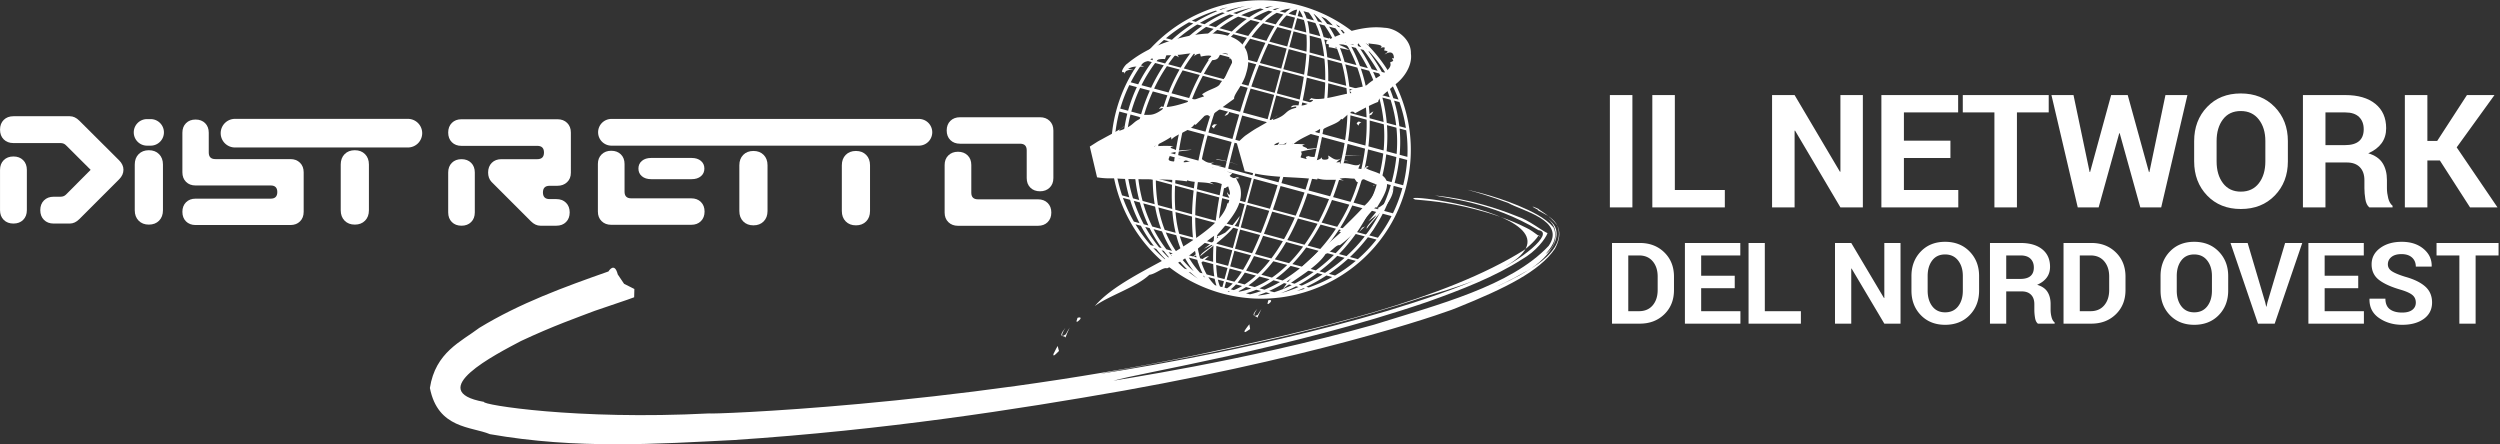 <?xml version="1.0" encoding="UTF-8" standalone="no"?>
<svg
   width="381.528"
   height="67.825"
   version="1.1"
   id="svg84"
   sodipodi:docname="d33_b.svg"
   inkscape:version="1.3.2 (091e20e, 2023-11-25, custom)"
   xmlns:inkscape="http://www.inkscape.org/namespaces/inkscape"
   xmlns:sodipodi="http://sodipodi.sourceforge.net/DTD/sodipodi-0.dtd"
   xmlns="http://www.w3.org/2000/svg"
   xmlns:svg="http://www.w3.org/2000/svg">
  <rect width="100%" height="100%" fill="#333333" stroke="none"/>
  <sodipodi:namedview
     id="namedview84"
     pagecolor="#ffffff"
     bordercolor="#000000"
     borderopacity="0.25"
     inkscape:showpageshadow="2"
     inkscape:pageopacity="0.0"
     inkscape:pagecheckerboard="0"
     inkscape:deskcolor="#d1d1d1"
     inkscape:zoom="2.9119749"
     inkscape:cx="190.76401"
     inkscape:cy="33.825841"
     inkscape:window-width="1920"
     inkscape:window-height="1057"
     inkscape:window-x="-8"
     inkscape:window-y="-8"
     inkscape:window-maximized="1"
     inkscape:current-layer="svg84" />
  <defs
     id="defs42">
    <clipPath
       clipPathUnits="userSpaceOnUse"
       id="a">
      <path
         d="M0 220h1159V0H0Z"
         transform="translate(-629.191 -93.807)"
         id="path1" />
    </clipPath>
    <clipPath
       clipPathUnits="userSpaceOnUse"
       id="b">
      <path
         d="M0 220h1159V0H0Z"
         transform="translate(-19.821 -116.246)"
         id="path2" />
    </clipPath>
    <clipPath
       clipPathUnits="userSpaceOnUse"
       id="c">
      <path
         d="M0 220h1159V0H0Z"
         transform="translate(-146.556 -115.462)"
         id="path3" />
    </clipPath>
    <clipPath
       clipPathUnits="userSpaceOnUse"
       id="d">
      <path
         d="M0 220h1159V0H0Z"
         transform="translate(-224.908 -115.21)"
         id="path4" />
    </clipPath>
    <clipPath
       clipPathUnits="userSpaceOnUse"
       id="e">
      <path
         d="M0 220h1159V0H0Z"
         transform="translate(-287.36 -143.43)"
         id="path5" />
    </clipPath>
    <clipPath
       clipPathUnits="userSpaceOnUse"
       id="f">
      <path
         d="M0 220h1159V0H0Z"
         transform="translate(-330.012 -135.281)"
         id="path6" />
    </clipPath>
    <clipPath
       clipPathUnits="userSpaceOnUse"
       id="g">
      <path
         d="M0 220h1159V0H0Z"
         transform="translate(-352.474 -143.342)"
         id="path7" />
    </clipPath>
    <clipPath
       clipPathUnits="userSpaceOnUse"
       id="h">
      <path
         d="M0 220h1159V0H0Z"
         transform="translate(-399.4 -143.342)"
         id="path8" />
    </clipPath>
    <clipPath
       clipPathUnits="userSpaceOnUse"
       id="i">
      <path
         d="M0 220h1159V0H0Z"
         transform="translate(-169.976 -143.68)"
         id="path9" />
    </clipPath>
    <clipPath
       clipPathUnits="userSpaceOnUse"
       id="j">
      <path
         d="M0 220h1159V0H0Z"
         transform="translate(-75.674 -143.68)"
         id="path10" />
    </clipPath>
    <clipPath
       clipPathUnits="userSpaceOnUse"
       id="k">
      <path
         d="M0 220h1159V0H0Z"
         transform="translate(-82.576 -151.845)"
         id="path11" />
    </clipPath>
    <clipPath
       clipPathUnits="userSpaceOnUse"
       id="l">
      <path
         d="M0 220h1159V0H0Z"
         transform="translate(-434.342 -151.888)"
         id="path12" />
    </clipPath>
    <clipPath
       clipPathUnits="userSpaceOnUse"
       id="m">
      <path
         d="M0 220h1159V0H0Z"
         transform="translate(-200.82 -151.481)"
         id="path13" />
    </clipPath>
    <clipPath
       clipPathUnits="userSpaceOnUse"
       id="n">
      <path
         d="M0 220h1159V0H0Z"
         transform="translate(-286.094 -88.173)"
         id="path14" />
    </clipPath>
    <clipPath
       clipPathUnits="userSpaceOnUse"
       id="o">
      <path
         d="M0 220h1159V0H0Z"
         transform="translate(-489.855 -50.433)"
         id="path15" />
    </clipPath>
    <clipPath
       clipPathUnits="userSpaceOnUse"
       id="p">
      <path
         d="M0 220h1159V0H0Z"
         transform="translate(-495.293 -57.834)"
         id="path16" />
    </clipPath>
    <clipPath
       clipPathUnits="userSpaceOnUse"
       id="q">
      <path
         d="M0 220h1159V0H0Z"
         transform="translate(-500.931 -65.251)"
         id="path17" />
    </clipPath>
    <clipPath
       clipPathUnits="userSpaceOnUse"
       id="r">
      <path
         d="M0 220h1159V0H0Z"
         transform="translate(-522.267 -139.834)"
         id="path18" />
    </clipPath>
    <clipPath
       clipPathUnits="userSpaceOnUse"
       id="s">
      <path
         d="M0 220h1159V0H0Z"
         transform="translate(-520.455 -139.734)"
         id="path19" />
    </clipPath>
    <clipPath
       clipPathUnits="userSpaceOnUse"
       id="t">
      <path
         d="M0 220h1159V0H0Z"
         transform="translate(-555.82 -92.478)"
         id="path20" />
    </clipPath>
    <clipPath
       clipPathUnits="userSpaceOnUse"
       id="u">
      <path
         d="M0 220h1159V0H0Z"
         transform="translate(-554.994 -96.036)"
         id="path21" />
    </clipPath>
    <clipPath
       clipPathUnits="userSpaceOnUse"
       id="v">
      <path
         d="M0 220h1159V0H0Z"
         transform="translate(-564.11 -139.607)"
         id="path22" />
    </clipPath>
    <clipPath
       clipPathUnits="userSpaceOnUse"
       id="w">
      <path
         d="M0 220h1159V0H0Z"
         transform="translate(-522.489 -138.648)"
         id="path23" />
    </clipPath>
    <clipPath
       clipPathUnits="userSpaceOnUse"
       id="x">
      <path
         d="M0 220h1159V0H0Z"
         transform="translate(-563.27 -153.384)"
         id="path24" />
    </clipPath>
    <clipPath
       clipPathUnits="userSpaceOnUse"
       id="y">
      <path
         d="M0 220h1159V0H0Z"
         transform="translate(-570.681 -162.022)"
         id="path25" />
    </clipPath>
    <clipPath
       clipPathUnits="userSpaceOnUse"
       id="z">
      <path
         d="M0 220h1159V0H0Z"
         transform="translate(-577.387 -61.08)"
         id="path26" />
    </clipPath>
    <clipPath
       clipPathUnits="userSpaceOnUse"
       id="A">
      <path
         d="M0 220h1159V0H0Z"
         transform="translate(-583.127 -66.87)"
         id="path27" />
    </clipPath>
    <clipPath
       clipPathUnits="userSpaceOnUse"
       id="B">
      <path
         d="M0 220h1159V0H0Z"
         transform="translate(-588.361 -73.344)"
         id="path28" />
    </clipPath>
    <clipPath
       clipPathUnits="userSpaceOnUse"
       id="C">
      <path
         d="M0 220h1159V0H0Z"
         transform="translate(-593.148 -145.015)"
         id="path29" />
    </clipPath>
    <clipPath
       clipPathUnits="userSpaceOnUse"
       id="D">
      <path
         d="M0 220h1159V0H0Z"
         transform="translate(-591.54 -144.97)"
         id="path30" />
    </clipPath>
    <clipPath
       clipPathUnits="userSpaceOnUse"
       id="E">
      <path
         d="M0 220h1159V0H0Z"
         transform="translate(-561.476 -129.076)"
         id="path31" />
    </clipPath>
    <clipPath
       clipPathUnits="userSpaceOnUse"
       id="F">
      <path
         d="M0 220h1159V0H0Z"
         transform="translate(-620.818 -130.613)"
         id="path32" />
    </clipPath>
    <clipPath
       clipPathUnits="userSpaceOnUse"
       id="G">
      <path
         d="M0 220h1159V0H0Z"
         transform="translate(-632.764 -104.981)"
         id="path33" />
    </clipPath>
    <clipPath
       clipPathUnits="userSpaceOnUse"
       id="H">
      <path
         d="M0 220h1159V0H0Z"
         transform="translate(-631.135 -108.204)"
         id="path34" />
    </clipPath>
    <clipPath
       clipPathUnits="userSpaceOnUse"
       id="I">
      <path
         d="M0 220h1159V0H0Z"
         transform="translate(-622.03 -141.395)"
         id="path35" />
    </clipPath>
    <clipPath
       clipPathUnits="userSpaceOnUse"
       id="J">
      <path
         d="M0 220h1159V0H0Z"
         transform="translate(-593.424 -143.855)"
         id="path36" />
    </clipPath>
    <clipPath
       clipPathUnits="userSpaceOnUse"
       id="K">
      <path
         d="M0 220h1159V0H0Z"
         transform="translate(-629.408 -154.718)"
         id="path37" />
    </clipPath>
    <clipPath
       clipPathUnits="userSpaceOnUse"
       id="L">
      <path
         d="M0 220h1159V0H0Z"
         transform="translate(-636.356 -161.463)"
         id="path38" />
    </clipPath>
    <clipPath
       clipPathUnits="userSpaceOnUse"
       id="M">
      <path
         d="M0 220h1159V0H0Z"
         transform="translate(-446.113 -142.977)"
         id="path39" />
    </clipPath>
    <clipPath
       clipPathUnits="userSpaceOnUse"
       id="N">
      <path
         d="M0 220h1159V0H0Z"
         transform="translate(-483.69 -124.875)"
         id="path40" />
    </clipPath>
    <clipPath
       clipPathUnits="userSpaceOnUse"
       id="O">
      <path
         d="M0 9h1152.111v211H0Z"
         id="path41" />
    </clipPath>
    <clipPath
       clipPathUnits="userSpaceOnUse"
       id="P">
      <path
         d="M0 9h1152.111v211H0Z"
         transform="translate(-758.306 -64.277)"
         id="path42" />
    </clipPath>
  </defs>
  <path
     d="m0 0-3.602.975a74.488 74.488 0 0 1 8.203 9.069l3.942-1.057A66.762 66.762 0 0 0 0 0m-93.729 5.075 1.288-.345a63.371 63.371 0 0 1 6.119-6.57 67.24 67.24 0 0 0-7.407 6.915m-15.616 62.34c.021.08.048.157.069.237l3.621-.981a67.872 67.872 0 0 1-1.923-12.157l-3.76 1.019a66.536 66.536 0 0 0 1.993 11.882m20.485 33.045 2.79-.736a70.893 70.893 0 0 1-7.736-8.566l-3.143.842a66.633 66.633 0 0 0 8.089 8.46m92.815-3.897-.125.033c-.104.135-.211.278-.314.41.145-.149.296-.293.439-.443m12.884-61.631a76.021 76.021 0 0 1 2.171 11.493l3.596-.969a66.543 66.543 0 0 0-1.852-11.584Zm-5.43-14.105 4.027-1.091a66.022 66.022 0 0 0-6.248-9.912l-3.954 1.061a70.988 70.988 0 0 1 6.175 9.942M-.363 12.386a77.403 77.403 0 0 1 5.874 10.039l4.52-1.224a69.592 69.592 0 0 0-6.245-9.928Zm-8.27-10.05a78.727 78.727 0 0 1 7.666 9.2l4.12-1.104a73.108 73.108 0 0 0-8.338-9.03zm-6.404-8.603-2.521.675a79.8 79.8 0 0 1 8.131 7.107l3.36-.91a77.894 77.894 0 0 0-8.97-6.872m1.765-.473A79.059 79.059 0 0 1-4.479.177l3.542-.958a67.41 67.41 0 0 0-9.524-6.712zm-10.335-5.937a79.153 79.153 0 0 1 9.233 5.197l2.647-.71a67.596 67.596 0 0 0-10.758-4.788zm-1.411-.658.772-.207a65.968 65.968 0 0 0-3.757-1.063c.977.388 1.973.812 2.985 1.27m-20.845-3.241c1.226.39 2.485.847 3.774 1.38l1.887-.497c-1.764-.463-3.403-.767-4.877-.908-.261.003-.523.019-.784.025m-43.083 20.37a61.305 61.305 0 0 1 5.195-5.94 61.378 61.378 0 0 0-6.199 6.209zm-8.489 10.979 2.021-.541a63.846 63.846 0 0 1 5.526-9.15l-1.177.315a64.683 64.683 0 0 0-6.37 9.376m-6.954 12.425a69.978 69.978 0 0 1 4.342-10.688l-2.586.692a67.263 67.263 0 0 0-5.027 10.881zm-2.774 12.795a73.324 73.324 0 0 1 2.422-11.665l-3.305.895a66.634 66.634 0 0 0-2.828 11.764zm5.007 11.602a73.4 73.4 0 0 1-.121-11.878l-3.452.925a75.058 75.058 0 0 0-.447 12.042zm2.435 13.468a77.005 77.005 0 0 1-2.295-12.056l-4.088 1.108a65.658 65.658 0 0 0 1.916 12.158zm-.065 13.377 4.456-1.2a86.7 86.7 0 0 1-3.416-8.902c-.207-.643-.387-1.288-.576-1.932l-4.503 1.22a66.771 66.771 0 0 0 4.039 10.814m-.877 1.686-3.414.921a66.072 66.072 0 0 0 6.454 10.125l3.199-.858a68.576 68.576 0 0 1-6.239-10.188m11.729 8.716a78.119 78.119 0 0 1-5.803-10.313l-4.423 1.193a68.523 68.523 0 0 0 6.264 10.182zm7.713 9.603a70.567 70.567 0 0 1-7.124-8.751l-3.905 1.047a69.16 69.16 0 0 0 7.78 8.561zm7.622 9.099 2.291-.617a65.053 65.053 0 0 1-9.121-7.657l-3.154.832a68.203 68.203 0 0 0 9.984 7.442m-1.805.486a70.168 70.168 0 0 1-9.211-6.942c-.203-.181-.393-.373-.594-.557l-2.717.717a67.446 67.446 0 0 0 10.56 7.31zm10.979 5.654a68.927 68.927 0 0 1-9.82-4.931l-1.853.5a67.644 67.644 0 0 0 10.93 4.628zm1.584.614-.556.148a66.87 66.87 0 0 0 3.845.992c-1.104-.351-2.2-.73-3.289-1.14m54.303-7.559.402-.489-.913.242c-.34.407-.68.797-1.021 1.178.51-.304 1.025-.604 1.526-.92.003-.004.003-.008.006-.011M9.066 86.32l-2.661.717a81.152 81.152 0 0 1-5.255 9.235l1.457-.386c2.084-2.694 4.334-5.885 6.459-9.566m7.192-12.56a68.813 68.813 0 0 1-4.62 10.832l1.785-.481a67.618 67.618 0 0 0 5.216-10.979zm2.773-12.838a63.69 63.69 0 0 1-2.425 11.712l2.457-.648a66.768 66.768 0 0 0 2.949-11.862zm.106-1.063 3.03-.812c.546-3.992.734-8.061.534-12.166l-3.546.955a66.121 66.121 0 0 1-.018 12.023M13.18 49.447a70.98 70.98 0 0 1 .166 11.966l4.332-1.162c.388-3.785.453-7.798.095-12.043zm-2.371-12.881a79.796 79.796 0 0 1 2.205 11.475l4.626-1.246a74.236 74.236 0 0 0-2.153-11.497Zm-.385-1.346 4.677-1.267a70.287 70.287 0 0 0-4.418-11.478l-4.543 1.23a78.593 78.593 0 0 1 4.284 11.515m-12.391-9.319a83.156 83.156 0 0 1 3.992 11.346c.022.078.038.154.059.232l6.988-1.893a77.298 77.298 0 0 0-4.303-11.509Zm-6.096-11.45a82.453 82.453 0 0 1 5.516 10.157l6.686-1.811a76.073 76.073 0 0 0-5.93-10.028zm-7.67-10.195a82.77 82.77 0 0 1 7.109 9.332l6.229-1.669a77.493 77.493 0 0 0-7.751-9.174zm-8.264-8.122a80.997 80.997 0 0 1 7.513 7.289l5.513-1.49a77.99 77.99 0 0 0-8.279-7.071zm-4.981-7.372-3.666.982a75.259 75.259 0 0 1 7.716 5.603l4.649-1.245a72.627 72.627 0 0 0-8.699-5.34m1.939-.519a75.906 75.906 0 0 1 8.45 5.405l2.408-.645a76.852 76.852 0 0 0-9.508-5.122zm-1.29-.691 1.175-.315c-2.903-1.227-5.638-2.151-8.105-2.802 2.21.83 4.538 1.87 6.93 3.117m-5.493 1.471 3.515-.941c-2.817-1.387-5.517-2.456-8.018-3.236l-2.283.601a63.27 63.27 0 0 1 6.786 3.576m-11.265-2.396c2.18 1.019 4.317 2.262 6.407 3.698l3.009-.805a58.366 58.366 0 0 0-7.093-3.504zm-10.753 1.798 2.795-.736a25.048 25.048 0 0 0-3.813-1.87l-1.383.361c.79.615 1.59 1.358 2.401 2.245m-5.285-1.493.726 2.694 3.068-.809c-.896-.919-1.774-1.649-2.631-2.188zm-.26-.965.084-.022c-.033-.013-.068-.031-.101-.044zM-84.313 2.552a50.285 50.285 0 0 1 6.081-7.196l-1.164.306a59.417 59.417 0 0 0-7.315 7.533zm-5.441 10.164a50.26 50.26 0 0 1 4.583-8.898l-2.568.688a62.037 62.037 0 0 0-5.884 9.246zm-8.57 12.842 5.404-1.462c.631-3.603 1.541-7.011 2.73-10.227l-4.026 1.078a65.325 65.325 0 0 0-4.108 10.611m-1.567.423a66.893 66.893 0 0 1 3.909-10.56l-2.118.567a68.107 68.107 0 0 0-4.566 10.744zm-.307 1.119-2.839.768a71.641 71.641 0 0 0-2.564 11.706l3.423-.917a70.291 70.291 0 0 1 1.98-11.557m6.197 9.366c.028-3.951.327-7.71.891-11.283l-5.535 1.497a68.68 68.68 0 0 0-2.094 11.591zm3.075 26.214a140.712 140.712 0 0 1-2.14-12.097l-7.58 2.054a75.33 75.33 0 0 0 2.276 12.06zm3.659 12.386a88.826 88.826 0 0 1-3.34-11.022l-7.363 1.996c.183.623.357 1.247.557 1.87a85.152 85.152 0 0 0 3.455 8.96zm5.578 11.833a79.751 79.751 0 0 1-5.066-10.521l-6.61 1.782a76.308 76.308 0 0 0 5.867 10.297zm6.83 9.868a71.326 71.326 0 0 1-6.322-8.992l-5.72 1.533a68.901 68.901 0 0 0 7.235 8.727zm8.773 8.754c-2.867-2.339-5.558-4.989-8.056-7.91l-4.705 1.242a63.443 63.443 0 0 0 9.319 7.595zm7.38 6.644 1.861-.494a56.535 56.535 0 0 1-8.259-5.379l-3.283.884a60.35 60.35 0 0 0 9.681 4.989m-2.224.591a61.916 61.916 0 0 1-9.3-5.084l-2.164.583a65.581 65.581 0 0 0 10.206 4.834zm1.511.634-1.094.29a62.926 62.926 0 0 0 8.919 2.315 61.507 61.507 0 0 1-7.825-2.605m41.125-4.451a27.584 27.584 0 0 1-2.008 3.492l.172-.045c1.292-1.06 2.6-2.392 3.881-3.988zm6.914-8.304-4.294 1.139c-.622 2.322-1.333 4.304-2.073 5.986l2.489-.659c1.359-1.861 2.668-4.02 3.878-6.466m5.873-1.56-4.129 1.096a48.496 48.496 0 0 1-3.557 6.383l2.933-.776a50.778 50.778 0 0 0 4.753-6.703M.977 88.499a66.456 66.456 0 0 1-3.943 8.867l2.064-.548A81.572 81.572 0 0 0 4.6 87.523Zm8.36-12.913L4.09 76.971a74.359 74.359 0 0 1-2.722 10.386l3.814-1.026a71.402 71.402 0 0 0 4.155-10.745m1.601-.422a71.992 71.992 0 0 1-3.967 10.685l2.786-.75a68.265 68.265 0 0 0 4.855-10.905zm.296-1.112 3.757-.992a62.524 62.524 0 0 0 2.579-11.747l-4.316 1.157a68.488 68.488 0 0 1-2.02 11.582m-5.829-9.479a80.901 80.901 0 0 1-1.124 11.313l5.386-1.421A67.343 67.343 0 0 0 11.8 62.86ZM-7.148 41.432A118.728 118.728 0 0 1-4.71 52.818l8.013-2.16a97.773 97.773 0 0 0-2.226-11.455Zm-4.187-12.993A127.172 127.172 0 0 1-7.512 40.08l8.244-2.234c-.02-.078-.037-.154-.058-.232a81.924 81.924 0 0 0-4.007-11.343Zm-5.274-11.697a109.866 109.866 0 0 1 4.757 10.387l7.939-2.151a81.028 81.028 0 0 0-5.556-10.151Zm-6.409-10.516a91.191 91.191 0 0 1 5.944 9.627l7.035-1.886a81.102 81.102 0 0 0-7.186-9.308zm-6.994-8.481a73.009 73.009 0 0 1 6.364 7.616l5.672-1.535a79.4 79.4 0 0 0-7.63-7.261zm-.794-.823 4.243-1.137a72.568 72.568 0 0 0-7.898-5.554l-3.147.843a56.943 56.943 0 0 1 6.802 5.848M-44.232-7.15c1.771 1.727 3.618 3.774 5.496 6.197l6.371-1.707c-2.251-2.197-4.588-4.136-6.992-5.797zm-.849-.81 4.629-1.239a41.656 41.656 0 0 0-6.804-3.603l-2.875.757a44.568 44.568 0 0 1 5.05 4.085m-6.716 1.8 5.093-1.364c-1.79-1.639-3.527-2.985-5.175-4.06l-3.229.85c1.088 1.29 2.193 2.82 3.311 4.574m-6.963 1.866 5.58-1.495c-1.149-1.784-2.278-3.314-3.383-4.562l-3.576.942zM-64.353-8.3c-.278 1.619-.468 3.509-.561 5.654l5.188-1.389-1.38-5.119zm1.201-4.239c-.39.847-.721 1.9-.991 3.15l2.777-.731-.727-2.695zm.779-1.316a4.345 4.345 0 0 0-.076.1l.096-.025zm-10.915 4.917a57.902 57.902 0 0 0-4.263 3.081l.819-.216a55.976 55.976 0 0 1 3.444-2.865m-9.933 19.903c.78-3.038 1.781-5.863 3.009-8.475l-2.866.768a48.707 48.707 0 0 0-4.949 8.995zm-1.79 10.992c.281-3.511.787-6.8 1.511-9.881l-4.989 1.337c-1.263 3.22-2.233 6.644-2.911 10.272zm-.149 12.14a95.031 95.031 0 0 1-.043-8.719c.013-.334.024-.67.041-1l.023-.378c.018-.333.04-.661.062-.99l-6.526 1.765c-.603 3.574-.929 7.343-.98 11.31zm1.253 12.553c-.589-4.048-.995-7.895-1.207-11.536l-7.47 2.003c-.003 3.727.227 7.621.702 11.694zm2.48 13.456c-.216-.984-.427-1.963-.624-2.926-.009-.04-.015-.078-.023-.117a187.923 187.923 0 0 1-1.623-9.019l-8.004 2.169c.5 3.879 1.205 7.909 2.128 12.1zm3.622 12.411a89.396 89.396 0 0 1-3.316-11.042l-8.135 2.203a87.757 87.757 0 0 0 3.347 11.023zm5.38 11.897a95.13 95.13 0 0 1-4.877-10.583l-8.093 2.181a78.381 78.381 0 0 0 5.103 10.512zm6.274 10.055a89.966 89.966 0 0 1-5.792-9.169l-7.832 2.098a69.565 69.565 0 0 0 6.407 8.975zm7.588 9.026a75.934 75.934 0 0 1-6.955-8.159l-7.124 1.879c2.548 2.919 5.295 5.552 8.221 7.857zm7.682 6.592c-2.352-1.669-4.651-3.607-6.868-5.775l-5.666 1.525a54.595 54.595 0 0 0 8.567 5.304zm-4.652 2.27-1.582.421a60.276 60.276 0 0 0 8.964 2.571 52.206 52.206 0 0 1-7.382-2.992m10.818 2.542 1.585-.42a38.912 38.912 0 0 1-5.17-2.678 45.77 45.77 0 0 1-1.5-.966l-3.657.971a50.247 50.247 0 0 0 8.742 3.093m3.147.202-1.054.278c1.308.269 2.633.474 3.969.636a30.92 30.92 0 0 1-2.915-.914m19.394-11.601c-.184 2.11-.505 4.001-.961 5.686l3.648-.965c.799-1.647 1.581-3.644 2.269-6.036zm6.74-10.583-6.675 1.798c.161 2.838.165 5.408.016 7.729l5.183-1.376c.611-2.344 1.124-5.049 1.476-8.151m7.814-2.104-6.384 1.72c-.326 3.069-.809 5.762-1.387 8.132l4.578-1.216c1.201-2.588 2.284-5.471 3.193-8.636m1.545-.416c-.859 3.124-1.879 5.997-3.019 8.596l4.289-1.139a63.854 63.854 0 0 0 4.152-8.916zm2.165-11.315a76.093 76.093 0 0 1-1.873 10.201l5.541-1.492a72.312 72.312 0 0 0 2.848-10.429Zm.542-12.158a88.85 88.85 0 0 1-.424 11.092l6.597-1.741A79.567 79.567 0 0 0 3.999 64.95Zm-12.823-9.562c.754 4.103 1.327 7.93 1.742 11.504l9.668-2.592a101.239 101.239 0 0 0-1.057-11.702Zm-2.74-12.738c.974 3.993 1.8 7.779 2.484 11.357l10.381-2.798A117.66 117.66 0 0 0-8.5 41.798Zm-3.689-13.127a181.428 181.428 0 0 1 3.356 11.767l10.401-2.818a125.91 125.91 0 0 0-3.83-11.638zm-4.44-11.952a140.238 140.238 0 0 1 4.005 10.619l9.846-2.667a108.268 108.268 0 0 0-4.777-10.385Zm-5.285-10.797a107.086 107.086 0 0 1 4.897 9.884l8.991-2.409a88.755 88.755 0 0 0-5.995-9.609zm-14.79-6.415a148.04 148.04 0 0 1 3.712 8.376l9.062-2.45c-1.742-2.968-3.51-5.605-5.278-7.935zm-9.437 1.492 7.624-2.043c-1.24-2.503-2.466-4.734-3.672-6.685l-5.88 1.575zm-8.261 2.213 7.295-1.954-1.928-7.153-5.49 1.471c-.064 2.287-.024 4.841.123 7.636M-72.268.361c-.71 2.473-1.257 5.181-1.632 8.107l7.73-2.072c-.151-2.747-.203-5.302-.149-7.628zm3.003-7.367c-1.041 1.832-1.924 3.925-2.659 6.238l5.637-1.509c.079-2.087.245-3.977.502-5.645zm3.809-4.932c-1.124 1.044-2.145 2.286-3.063 3.702l2.914-.767c.221-1.171.498-2.202.82-3.11zm-.911 81.372a194.433 194.433 0 0 1-3.463-11.019l-9.94 2.693a88.329 88.329 0 0 0 3.318 11.044zm4.706 12.093a173.191 173.191 0 0 1-4.237-10.769l-10.048 2.708a93.483 93.483 0 0 0 4.905 10.577zm5.032 10.43a135.224 135.224 0 0 1-4.635-9.519l-9.296 2.491a87.996 87.996 0 0 0 5.853 9.159zm5.779 9.461c-1.827-2.606-3.596-5.475-5.29-8.556l-7.93 2.092c2.222 2.957 4.587 5.685 7.057 8.124zm5.811 7.119c-1.774-1.823-3.512-3.913-5.199-6.247l-5.935 1.597c2.284 2.174 4.65 4.101 7.069 5.729zm5.965 5.903c1.161.335 2.313.593 3.453.762a19.152 19.152 0 0 1-2.312-1.064zm-.064-1.017c-1.722-1.082-3.424-2.442-5.092-4.067l-3.741.994c.135.085.269.175.404.258 2.251 1.383 4.499 2.472 6.722 3.267zm5.818-.506-2.487.658c1.661.733 3.325 1.148 4.982 1.221-.835-.472-1.668-1.107-2.495-1.879m5.739-1.52.729 2.705c.679-.961 1.256-2.081 1.734-3.356zm-1.625-6.029 1.365 5.064 3.11-.823c.51-1.662.872-3.565 1.085-5.717zm4.581-20.821-9.516 2.511 2.478 9.194 8.076-2.175c-.186-2.892-.535-6.069-1.038-9.53m9.688-2.556-8.297 2.189c.509 3.453.86 6.618 1.057 9.517l6.86-1.846c.289-2.932.431-6.209.38-9.86m1.372-.362c.058 3.627-.07 6.898-.341 9.841l6.599-1.777A73.847 73.847 0 0 0-5.346 79.46Zm-11.699-8.837a215.08 215.08 0 0 1 1.88 10.393l8.425-2.223a126.602 126.602 0 0 0-.73-10.736zm-2.757-12.242a346.69 346.69 0 0 1 2.554 11.271l9.661-2.591a173.383 173.383 0 0 0-1.74-11.503zm-3.243-12.584c1.061 3.93 2.03 7.668 2.907 11.224l10.559-2.845a232.67 232.67 0 0 0-2.485-11.355Zm-3.743-13.113a435.163 435.163 0 0 1 3.379 11.761l11.01-2.983a173.684 173.684 0 0 0-3.379-11.761Zm-3.914-12.127a326.352 326.352 0 0 1 3.508 10.786l10.975-2.973a138.264 138.264 0 0 0-4.047-10.611zm-.323-.933 10.354-2.774c-1.599-3.623-3.258-6.907-4.95-9.866l-9.202 2.489a229.088 229.088 0 0 1 3.798 10.151m-14.445-7.272 2.8 10.392 10.285-2.756a232.15 232.15 0 0 0-3.799-10.147Zm-.26-.965 9.163-2.478A147.338 147.338 0 0 0-48.5 2.699l-7.812 2.093zm-9.971 2.697 9.005-2.436-2.362-8.766-7.494 2.008c.173 2.834.455 5.905.851 9.194m-10.593 2.864 9.262-2.505c-.393-3.244-.681-6.32-.862-9.194l-7.908 2.118c-.336 2.994-.501 6.196-.492 9.581m-.737 12.324a118.943 118.943 0 0 1-.733-10.89l-7.666 2.073c-.254 3.482-.294 7.178-.111 11.098zm2.189 13.722-9.263 2.509a190.333 190.333 0 0 0 2.251 12.068l9.865-2.673a185.38 185.38 0 0 1-2.853-11.904m15.223 8.552c-.25-.946-.494-1.875-.727-2.778a308.236 308.236 0 0 1-2.211-9.103l-10.918 2.958a177.95 177.95 0 0 0 2.838 11.909zm3.488 12.481a459.692 459.692 0 0 1-3.128-11.128l-11 2.981c1.051 3.72 2.21 7.41 3.471 11.019zm3.878 12.331a342.842 342.842 0 0 1-3.479-10.989l-10.585 2.853a169.613 169.613 0 0 0 4.263 10.765zm3.896 10.777a232.812 232.812 0 0 1-3.58-9.842l-9.719 2.604a133.33 133.33 0 0 0 4.677 9.513zm4.23 9.824c-1.325-2.761-2.615-5.752-3.861-8.887l-8.501 2.242c1.722 3.095 3.51 5.959 5.347 8.535zm4.703 8.479-4.929 1.31c1.783 1.657 3.588 3 5.402 3.985l3.027-.801c-1.18-1.238-2.348-2.751-3.5-4.494m-2.928-7.92c1.257 2.545 2.498 4.774 3.716 6.677l6.423-1.706-1.935-7.18zm-4.304-9.797c1.301 3.273 2.59 6.236 3.862 8.88l8.385-2.258-2.479-9.199zm6.781-13.661-10.728 2.875c1.198 3.53 2.39 6.82 3.575 9.85l9.88-2.607zm.965-.258 2.729 10.121 9.629-2.541a211.972 211.972 0 0 0-1.864-10.392zm-3.258-12.089 3.001 11.136 10.551-2.83a338.586 338.586 0 0 0-2.544-11.272zm-3.377-12.529 3.013 11.178 11.037-2.975a514.657 514.657 0 0 0-2.902-11.224Zm-3.548-13.166L-44.128 50l11.148-3.02a433.412 433.412 0 0 0-3.381-11.76zm-.364-1.353 10.908-2.955a326.869 326.869 0 0 0-3.514-10.788l-10.35 2.776zm-4.932 30.342a341.209 341.209 0 0 0 3.468 10.993l10.789-2.893-3.001-11.133zm10.892-4.385-3.013-11.177-11.397 3.088a459.913 459.913 0 0 0 3.12 11.131zm-14.768-9.442 11.391-3.087-3.183-11.814-11.152 3.021a325.192 325.192 0 0 0 2.944 11.88M-62 28.915c.643 3.563 1.397 7.3 2.265 11.187l11.094-3.006-2.957-10.971zm-.172-.978 10.318-2.765-2.801-10.39-9.142 2.473c.422 3.35.962 6.918 1.625 10.682m-11.555 4.123a150.14 150.14 0 0 0 1.761 11.356l10.886-2.95a278.112 278.112 0 0 1-2.251-11.194zm10.222-3.766a227.413 227.413 0 0 1-1.62-10.68l-9.382 2.537c.045 3.464.27 7.111.675 10.91zm31.757 84.207c1.355 1.111 2.669 1.738 3.933 1.867l-.732-2.715zm2.941-1.813-1.365-5.064-6.098 1.619c1.235 1.833 2.446 3.323 3.627 4.46zm-14.62-2.58 5.214-1.384c-1.252-1.986-2.483-4.235-3.687-6.68l-6.827 1.838c1.732 2.351 3.502 4.449 5.3 6.226m-39.11-61.829 9.198-2.491a152.875 152.875 0 0 1-1.796-11.35l-8.565 2.297c.203 3.662.586 7.503 1.163 11.544m.658-34.637a56.145 56.145 0 0 0-1.179 5.603 69.513 69.513 0 0 0-.504 4.32l7.573-2.048c-.029-3.371.111-6.57.423-9.567zm3.756-9.712c-1.412 2.644-2.568 5.503-3.461 8.596l6.139-1.644c.346-2.897.856-5.596 1.525-8.078zm5.763-8.12A38.808 38.808 0 0 0-77.445.712l3.832-1.026c.674-2.27 1.497-4.332 2.451-6.192zm1.354-1.391.495-.13c.153-.265.308-.523.466-.778-.325.3-.648.6-.961.908m66.254 74.876-9.583 2.568c.425 3.878.666 7.451.751 10.737l8.366-2.208c.376-3.483.546-7.185.466-11.097m-18.776 27.802-7.874 2.12 1.935 7.185 5.912-1.57c.169-2.304.178-4.879.027-7.735M-45.842-6.719l-5.396 1.446c1.207 1.97 2.428 4.201 3.659 6.689l7.287-1.953c-1.871-2.39-3.733-4.437-5.55-6.182m7.761 6.626a80.09 80.09 0 0 1 5.226 7.944l7.776-2.103c-2.052-2.775-4.209-5.316-6.457-7.595zM3.467 52.064l-7.95 2.143c.609 4.074.951 7.972 1.077 11.698l7.437-1.995a87.227 87.227 0 0 0-.564-11.846m-25.934 60.928c.721-.88 1.537-2.053 2.363-3.574l-3.366.892a18.348 18.348 0 0 1-1.428 3.314zM-82.16 1.976l2.529-.678a38.58 38.58 0 0 1 4.333-6.715l-.088.023a49.894 49.894 0 0 0-6.774 7.37m84.59 36.86a98.841 98.841 0 0 1 2.237 11.455l6.978-1.881a78.212 78.212 0 0 0-2.188-11.477Zm9.375 10.981-6.973 1.879c.479 4.102.667 8.053.6 11.839l6.469-1.735c.3-3.785.297-7.779-.096-11.983m-18.85 55.11c1.472-1.791 3.312-4.079 5.264-6.841l-1.844.489a54.936 54.936 0 0 1-4.368 6.603zm-93.739-53.704 7.533-2.041a102.572 102.572 0 0 1-.74-11.687l-6.856 1.838a72.245 72.245 0 0 0 .063 11.89m46.051-65.958a32.985 32.985 0 0 1 3.488 1.95l2.391-.629a34.403 34.403 0 0 0-5.355-1.458zm3.472-.907c1.583.428 3.15.974 4.699 1.623l2.217-.584a40.296 40.296 0 0 0-5.072-1.519zM12.655 85.354l-1.676.451c-1.997 3.608-4.133 6.771-6.166 9.495l.405-.107a67.61 67.61 0 0 0 7.437-9.839m-14.737 16.251a179.2 179.2 0 0 0 3.663-4.412l-1.27.338a103.728 103.728 0 0 1-4.725 6.374c.342-.255.694-.498 1.031-.759.397-.475.822-.978 1.301-1.541m-12.478 8.529a34.83 34.83 0 0 0 3.111-3.007l-2.622.694a34.352 34.352 0 0 1-2.75 3.365c.759-.342 1.519-.684 2.261-1.052m-90.171-30.361 3.451-.93a67.358 67.358 0 0 1-4.009-10.821l-3.595.975a66.474 66.474 0 0 0 4.153 10.776m-6.721-25.66 3.789-1.027a76.6 76.6 0 0 1 .375-12.025l-3.714.996a66.01 66.01 0 0 0-.45 12.056m9.548-38.142 2.465-.66a66.494 66.494 0 0 1 5.953-9.265l-1.49.399a67.556 67.556 0 0 0-6.928 9.526m42.228-30.763c.126.072.25.136.376.215l.695-.181a13.999 13.999 0 0 0-.599-.145c-.157.035-.315.074-.472.111m75.753 35.805-4.016 1.088a71.561 71.561 0 0 1 4.391 11.485l3.947-1.069a66.546 66.546 0 0 0-4.322-11.504m5.981 11.859c9.535 36.407-12.423 73.847-49 83.499a68.613 68.613 0 0 1-26.031 1.749l-.049.013-.006-.02c-26.945-3.378-50.454-22.6-57.768-50.316-8.235-31.209 6.703-63.184 34.157-77.8l-.012-.048.204-.053a68.893 68.893 0 0 1 14.622-5.719c36.614-9.661 74.224 12.118 83.848 48.554.009.022.024.04.03.063.007.026.001.052.005.078"
     style="fill:#ffffff;fill-opacity:1;fill-rule:nonzero;stroke:none"
     transform="matrix(.333 0 0 -.333 207.222 39.55)"
     clip-path="url(#a)"
     id="path43" />
  <path
     d="M0 0c0-1.846-.564-3.331-1.691-4.459-1.127-1.126-2.613-1.689-4.457-1.689-1.846 0-3.331.563-4.459 1.689-1.126 1.128-1.69 2.613-1.69 4.459v18.444c0 1.845.564 3.33 1.69 4.457 1.128 1.128 2.613 1.692 4.459 1.692 1.844 0 3.33-.564 4.457-1.692C-.564 21.774 0 20.289 0 18.444Zm42.299 14.141L24.039-4.12c-1.353-1.354-2.808-2.028-4.365-2.028h-7.377c-1.846 0-3.332.563-4.459 1.689C6.711-3.331 6.148-1.846 6.148 0c0 1.844.562 3.33 1.688 4.456 1.125 1.128 2.609 1.691 4.451 1.691h3.131c1.023 0 1.863.327 2.518.982l11.297 11.344-11.302 11.262c-.655.671-1.495 1.006-2.519 1.006H-6.152c-1.843 0-3.329.564-4.456 1.69-1.127 1.128-1.689 2.613-1.689 4.459 0 1.843.564 3.33 1.69 4.457 1.128 1.127 2.613 1.691 4.459 1.691h25.822c1.557 0 3.012-.678 4.365-2.03l18.26-18.198c1.311-1.312 1.967-2.747 1.967-4.304 0-1.6-.656-3.054-1.967-4.365"
     style="fill:#ffffff;fill-opacity:1;fill-rule:nonzero;stroke:none"
     transform="matrix(.333 0 0 -.333 4.099 32.07)"
     clip-path="url(#b)"
     id="path44" />
  <path
     d="M0 0c0-1.813-.564-3.274-1.691-4.382-1.129-1.106-2.579-1.66-4.351-1.66h-43.5c-1.814 0-3.274.554-4.381 1.66-1.108 1.108-1.661 2.569-1.661 4.382 0 1.813.553 3.273 1.661 4.382 1.107 1.105 2.567 1.662 4.38 1.662h34.436c2.013 0 3.02 1.007 3.02 3.021 0 2.014-1.007 3.022-3.02 3.022h-34.436c-1.813 0-3.273.554-4.38 1.662-1.108 1.105-1.661 2.567-1.661 4.38V36.26c0 1.811.553 3.272 1.661 4.381 1.107 1.106 2.568 1.662 4.382 1.662 1.812 0 3.273-.556 4.381-1.662 1.106-1.109 1.662-2.57 1.662-4.381v-9.066c0-2.014 1.006-3.021 3.021-3.021h34.435c1.772 0 3.222-.556 4.351-1.662C-.564 21.403 0 19.941 0 18.129Z"
     style="fill:#ffffff;fill-opacity:1;fill-rule:nonzero;stroke:none"
     transform="matrix(.333 0 0 -.333 46.344 32.33)"
     clip-path="url(#c)"
     id="path45" />
  <path
     d="M0 0c0-1.83-.56-3.306-1.678-4.422C-2.796-5.54-4.27-6.1-6.099-6.1c-1.831 0-3.304.56-4.422 1.678C-11.639-3.306-12.198-1.83-12.198 0v18.296c0 1.829.559 3.304 1.677 4.421 1.118 1.118 2.591 1.677 4.422 1.677 1.829 0 3.303-.559 4.421-1.677C-.56 21.6 0 20.125 0 18.296Zm44.025 18.175c0-1.789-.579-3.235-1.737-4.331-1.158-1.098-2.651-1.648-4.48-1.648h-3.535c-2.033 0-3.048-1.015-3.048-3.049 0-2.031 1.016-3.048 3.049-3.048h3.111c1.83 0 3.304-.56 4.422-1.677C42.924 3.303 43.484 1.83 43.484 0c0-1.83-.56-3.306-1.677-4.422C40.689-5.54 39.215-6.1 37.385-6.1h-7.318c-1.546 0-2.989.672-4.33 2.014L7.623 14.026c-1.016 1.098-1.525 2.521-1.525 4.27 0 1.829.559 3.304 1.677 4.421 1.117 1.118 2.591 1.677 4.42 1.677h16.458c2.031 0 3.048 1.018 3.048 3.048 0 2.035-1.017 3.052-3.049 3.052H-6.101c-1.829 0-3.302.559-4.42 1.677-1.118 1.117-1.677 2.591-1.677 4.421 0 1.829.56 3.304 1.681 4.422 1.12 1.118 2.596 1.676 4.431 1.676h44c1.793 0 3.258-.558 4.401-1.676 1.139-1.118 1.71-2.593 1.71-4.422z"
     style="fill:#ffffff;fill-opacity:1;fill-rule:nonzero;stroke:none"
     transform="matrix(.333 0 0 -.333 72.461 32.415)"
     clip-path="url(#d)"
     id="path46" />
  <path
     d="M0 0c1.834 0 3.313-.556 4.431-1.667 1.121-1.108 1.68-2.573 1.68-4.39v-12.718c0-2.021 1.02-3.029 3.058-3.029h27.503c1.834 0 3.313-.556 4.434-1.668 1.118-1.112 1.678-2.577 1.678-4.395 0-1.82-.56-3.287-1.678-4.398-1.121-1.111-2.6-1.666-4.434-1.666H0c-1.791 0-3.26.554-4.399 1.666-1.142 1.111-1.712 2.577-1.712 4.392v21.815c0 1.815.57 3.279 1.712 4.391C-3.26-.556-1.791 0 0 0"
     style="fill:#ffffff;fill-opacity:1;fill-rule:nonzero;stroke:none"
     transform="matrix(.333 0 0 -.333 93.279 23.008)"
     clip-path="url(#e)"
     id="path47" />
  <path
     d="M0 0c0-1.46-.535-2.634-1.598-3.525-1.068-.893-2.473-1.337-4.216-1.337h-18.599c-1.744 0-3.151.444-4.214 1.337-1.065.891-1.598 2.065-1.598 3.525 0 1.458.533 2.633 1.598 3.523 1.063.892 2.47 1.337 4.214 1.337h18.599c1.743 0 3.148-.445 4.216-1.337C-.535 2.633 0 1.458 0 0"
     style="fill:#ffffff;fill-opacity:1;fill-rule:nonzero;stroke:none"
     transform="matrix(.333 0 0 -.333 107.496 25.724)"
     clip-path="url(#f)"
     id="path48" />
  <path
     d="M0 0c1.94 0 3.501-.603 4.683-1.804C5.867-3.006 6.458-4.59 6.458-6.558v-20.977c0-1.968-.591-3.554-1.775-4.755C3.501-33.492 1.94-34.093 0-34.093c-1.937 0-3.498.601-4.683 1.803-1.184 1.201-1.775 2.787-1.775 4.755v20.977c0 1.968.591 3.552 1.775 4.754C-3.498-.603-1.937 0 0 0"
     style="fill:#ffffff;fill-opacity:1;fill-rule:nonzero;stroke:none"
     transform="matrix(.333 0 0 -.333 114.983 23.037)"
     clip-path="url(#g)"
     id="path49" />
  <path
     d="M0 0c1.937 0 3.498-.603 4.683-1.804C5.867-3.006 6.458-4.59 6.458-6.558v-20.977c0-1.968-.591-3.554-1.775-4.755C3.498-33.492 1.937-34.093 0-34.093c-1.94 0-3.501.601-4.683 1.803-1.184 1.201-1.778 2.787-1.778 4.755v20.977c0 1.968.594 3.552 1.778 4.754C-3.501-.603-1.94 0 0 0"
     style="fill:#ffffff;fill-opacity:1;fill-rule:nonzero;stroke:none"
     transform="matrix(.333 0 0 -.333 130.625 23.037)"
     clip-path="url(#h)"
     id="path50" />
  <path
     d="M0 0c1.939 0 3.5-.603 4.684-1.803C5.867-3.005 6.46-4.589 6.46-6.557v-20.978c0-1.968-.593-3.553-1.776-4.755C3.5-33.492 1.939-34.092 0-34.092c-1.937 0-3.498.6-4.683 1.802-1.183 1.202-1.777 2.787-1.777 4.755v20.978c0 1.968.594 3.552 1.777 4.754C-3.498-.603-1.937 0 0 0"
     style="fill:#ffffff;fill-opacity:1;fill-rule:nonzero;stroke:none"
     transform="matrix(.333 0 0 -.333 54.15 22.925)"
     clip-path="url(#i)"
     id="path51" />
  <path
     d="M0 0c1.939 0 3.499-.603 4.684-1.803C5.867-3.005 6.46-4.589 6.46-6.557v-20.978c0-1.968-.593-3.553-1.776-4.755C3.499-33.492 1.939-34.092 0-34.092c-1.937 0-3.498.6-4.683 1.802-1.183 1.202-1.777 2.787-1.777 4.755v20.978c0 1.968.594 3.552 1.777 4.754C-3.498-.603-1.937 0 0 0"
     style="fill:#ffffff;fill-opacity:1;fill-rule:nonzero;stroke:none"
     transform="matrix(.333 0 0 -.333 22.717 22.925)"
     clip-path="url(#j)"
     id="path52" />
  <path
     d="M0 0a6.083 6.083 0 0 0-6.082-6.082h-1.66a6.082 6.082 0 0 0 0 12.164h1.66A6.082 6.082 0 0 0 0 0"
     style="fill:#ffffff;fill-opacity:1;fill-rule:nonzero;stroke:none"
     transform="matrix(.333 0 0 -.333 25.017 20.203)"
     clip-path="url(#k)"
     id="path53" />
  <path
     d="M0 0a6.123 6.123 0 0 0-6.122-6.124h-140.997a6.125 6.125 0 0 0 0 12.248H-6.122A6.123 6.123 0 0 0 0 0"
     style="fill:#ffffff;fill-opacity:1;fill-rule:nonzero;stroke:none"
     transform="matrix(.333 0 0 -.333 142.272 20.189)"
     clip-path="url(#l)"
     id="path54" />
  <path
     d="M0 0a6.558 6.558 0 0 0-6.558-6.558h-79.15a6.559 6.559 0 1 0 0 13.117h79.15A6.56 6.56 0 0 0 0 0"
     style="fill:#ffffff;fill-opacity:1;fill-rule:nonzero;stroke:none"
     transform="matrix(.333 0 0 -.333 64.432 20.324)"
     clip-path="url(#m)"
     id="path55" />
  <path
     d="M0 0c-.005-.004 2.751 4.659 4.257-1.344l2.898-4.308 4.723-2.386-.096-3.796c.004-.004-2.374-.958-18.097-6.229-7.709-2.954-18.892-6.833-33.779-13.818-11.323-6.006-44.784-22.929-16.922-27.902-1.149-1.287 42.173-8.423 103.171-5.282-.218-.498 110.491 3.331 222.854 26.677C324.24-26.662 383.41-12.951 419.652 9.815c3.669 2.759 7.187 6.805 6.493 6.976 3.012-3.024-2.127 1.69-5.384 3.149-7.791 3.971-16.004 6.579-23.008 8.427-14.172 3.768-24.221 4.178-28.061 4.595-12.577 4.597 118.608-12.386 4.568-44.426-67.165-22.591-140.611-33.257-148.923-35.487-.123.159 65.801 9.497 131.507 28.845 16.307 4.953 32.704 10.402 47.289 17.128 13.758 5.466 29.883 18.784 22.082 19.909-21.347 12.999-43.441 14.743-47.591 15.908-.214-.163 16.056-.716 38.027-9.644 5.108-1.614 11.572-6.786 13.726-7.64-.978-2.644-5.279-8.364-11.679-11.974-12.266-7.918-27.81-13.989-43.428-19.534-63.298-21.625-132.963-32.684-143.867-36.15-.099.247 58.801 8.638 119.312 25.665 29.309 9.197 62.851 17.672 80.187 36.177 8.121 11.683-12.812 16.27-18.433 19.61-8.63 3.283-15.289 5.092-18.767 6.073-.02-.012 11.286-2.269 23.259-7.23 5.879-2.512 12.348-5.486 16.159-10.005 2.521-5.418-1.928-10.197-3.629-12.212 6.129 4.373 6.572 14.12-1.268 17.339 14.986-6.964-.294-21.955-8.591-25.751-5.712-3.316-11.659-6.245-17.789-8.662-.099.171 12.721 4.489 24.241 12.621 5.37 3.84 11.842 10.399 8.698 17.666-3.979 5.068-7.903 6.638-8.559 7.489 0 .068-5.784 2.516-.342-.35-.302-1.256 15.341-4.285 7.883-17.92-7.076-10.343-22.567-18.035-45.011-27.079.111-.199-54.062-20.305-152.552-37.934-49.223-8.647-109.25-18.056-178.823-22.648-34.833-1.749-71.868-4.316-111.693 2.691-8.437 3.55-23.845 2.398-27.514 21.165 2.528 16.365 14.281 21.223 22.686 27.576C-40.573-14.533-20.525-7.219 0 0"
     style="fill:#ffffff;fill-opacity:1;fill-rule:nonzero;stroke:none"
     transform="matrix(.333 0 0 -.333 92.856 41.427)"
     clip-path="url(#n)"
     id="path56" />
  <path
     d="M0 0c-.364-1.713 1.185.064 2.519 1.328a18.076 18.076 0 0 0-.566 2.295C1.177 2.484.659 1.198 0 0"
     style="fill:#ffffff;fill-opacity:1;fill-rule:nonzero;stroke:none"
     transform="matrix(.333 0 0 -.333 160.777 54.007)"
     clip-path="url(#o)"
     id="path57" />
  <path
     d="M0 0c.568 1.531 1.205 3.101 1.951 4.618C1.287 3.65.763 2.561.183 1.561c-3.171-2.3-1.097 1.607-.235 2.915C-4.092-.568-.029 1.382 0 0"
     style="fill:#ffffff;fill-opacity:1;fill-rule:nonzero;stroke:none"
     transform="matrix(.333 0 0 -.333 162.59 51.54)"
     clip-path="url(#p)"
     id="path58" />
  <path
     d="M0 0c2.416 1.845 1.077 2.201-.16 1.647.14-.51-1.054-2.2.16-1.647"
     style="fill:#ffffff;fill-opacity:1;fill-rule:nonzero;stroke:none"
     transform="matrix(.333 0 0 -.333 164.469 49.068)"
     clip-path="url(#q)"
     id="path59" />
  <path
     d="M0 0c-.844-.152-1.793-.439-1.813-.1C-2.488-.803-2.537-1.124 0 0"
     style="fill:#ffffff;fill-opacity:1;fill-rule:nonzero;stroke:none"
     transform="matrix(.333 0 0 -.333 171.581 24.207)"
     clip-path="url(#r)"
     id="path60" />
  <path
     d="m0 0 .448.436-.464-.319Z"
     style="fill:#ffffff;fill-opacity:1;fill-rule:nonzero;stroke:none"
     transform="matrix(.333 0 0 -.333 170.977 24.24)"
     clip-path="url(#s)"
     id="path61" />
  <path
     d="m0 0 1.321-.539 3.924 3.3C3.028 2.426 2.538 1.23 0 0"
     style="fill:#ffffff;fill-opacity:1;fill-rule:nonzero;stroke:none"
     transform="matrix(.333 0 0 -.333 182.765 39.992)"
     clip-path="url(#t)"
     id="path62" />
  <path
     d="m0 0-1.965-1.744L1.595.423z"
     style="fill:#ffffff;fill-opacity:1;fill-rule:nonzero;stroke:none"
     transform="matrix(.333 0 0 -.333 182.49 38.806)"
     clip-path="url(#u)"
     id="path63" />
  <path
     d="m0 0 .606-.292c3.193-.345 6.45-.964 9.618-2.465C6.877-1.093 3.404-.399 0 0"
     style="fill:#ffffff;fill-opacity:1;fill-rule:nonzero;stroke:none"
     transform="matrix(.333 0 0 -.333 185.529 24.282)"
     clip-path="url(#v)"
     id="path64" />
  <path
     d="M0 0c-.679-.985-2.084-1.432-2.764-2.296C-1.716-1.473-.552-.68.628.109z"
     style="fill:#ffffff;fill-opacity:1;fill-rule:nonzero;stroke:none"
     transform="matrix(.333 0 0 -.333 171.655 24.602)"
     clip-path="url(#w)"
     id="path65" />
  <path
     d="M0 0c.5 2.661 3.102 1.814.073 2.185C-2.181.471.347 1.001 0 0"
     style="fill:#ffffff;fill-opacity:1;fill-rule:nonzero;stroke:none"
     transform="matrix(.333 0 0 -.333 185.248 19.69)"
     clip-path="url(#x)"
     id="path66" />
  <path
     d="M0 0c-1.387-.991-1.951-1.887-2.535-2.604C-.181-2.083-.741-1.067 0 0"
     style="fill:#ffffff;fill-opacity:1;fill-rule:nonzero;stroke:none"
     transform="matrix(.333 0 0 -.333 187.719 16.81)"
     clip-path="url(#y)"
     id="path67" />
  <path
     d="M0 0c-.452-1.493 1.137-.109 2.482.709l-.33 2.209A27.653 27.653 0 0 1 0 0"
     style="fill:#ffffff;fill-opacity:1;fill-rule:nonzero;stroke:none"
     transform="matrix(.333 0 0 -.333 189.954 50.458)"
     clip-path="url(#z)"
     id="path68" />
  <path
     d="m0 0 1.906 4.105L.227 1.444C-2.826-.235-.725 3.098.039 4.204-3.779.085-.018 1.313 0 0"
     style="fill:#ffffff;fill-opacity:1;fill-rule:nonzero;stroke:none"
     transform="matrix(.333 0 0 -.333 191.867 48.528)"
     clip-path="url(#A)"
     id="path69" />
  <path
     d="M0 0c2.135 1.639.844 2.025-.26 1.569C-.088 1.08-1.094-.458 0 0"
     style="fill:#ffffff;fill-opacity:1;fill-rule:nonzero;stroke:none"
     transform="matrix(.333 0 0 -.333 193.612 46.37)"
     clip-path="url(#B)"
     id="path70" />
  <path
     d="M0 0c-.773-.099-1.561-.378-1.609-.044C-2.127-.737-2.189-1.01 0 0"
     style="fill:#ffffff;fill-opacity:1;fill-rule:nonzero;stroke:none"
     transform="matrix(.333 0 0 -.333 195.208 22.48)"
     clip-path="url(#C)"
     id="path71" />
  <path
     d="m0 0 .355.423-.378-.308Z"
     style="fill:#ffffff;fill-opacity:1;fill-rule:nonzero;stroke:none"
     transform="matrix(.333 0 0 -.333 194.671 22.495)"
     clip-path="url(#D)"
     id="path72" />
  <path
     d="M0 0c2.83.322 4.18-.586 6.049-1.035.117-.572.119-1.145.135-1.662 1.285-.321 1.222.687 2.304.646-.047-.818.84-2.109.647-3.607-.701-.475-.807.816-1.246.943.228-2.174 1.853-1.898.48-5.051l-.367.118C6.25-18.477-7.59-26.633-18.588-33.477c.834.346.768-.017 1.207-.109-12.164-6.83-27.584-14.029-35.379-23.221 6.34 4.709 19.037 8.641 24.977 14.321 3.053.398 6.406 3.683 8.113 2.966 10.209 4.592 13.197 8.819 21.541 14.889 1.342.69 1.19-.287 1.945-.549-2.084-1.873-4.252-3.697-6.543-5.377 1.577.743 3.09 1.588 4.631 2.414-1.474-1.832-6.363-4.421-6.289-5.771 5.676 4.853 16.309 11.578 18.078 18.398-1.834-2.341-4.005-5.416-6.767-7.72-1.5-.686-3.545-1.971-3.86-1.311C9.268-17.27 15.813-10.369 13.854-2.322c-.479 1.769-1.86 3.574-1.784 4.271 1.118-.761.848.367 1.789-.344-2.578 1.803-1.634-1.216-4.832 1.25l1.678 1.735C8.107 3.445 5.344 7.467 1.236 6.719c-1.162 1.125 1.393 1.328 4.198.629-3.088 1.201-3.664-.104-6.205.316l2.787 1.559c-3.086-1.336-4.993 1.064-6.627 1.853-.227-.484 1.15-2.047-2.401-1.728-1.517.338-.713.793-1.062 1.09-.225-.495-1.541-1.311-3.897-1.342-.427.666 1.584.986 1.758 1.646-1.803-.004-3.266-.123-4.576.408-3.18-.587.215-.953-1.715-1.695-4.879.354-.539 2.287-2.381 3.647 3.69 1.068 8.553 1.336 10.623 1.757a139.494 139.494 0 0 1-7.271-.463c.431.801-4.914 1.243-1.106 2.077-7.279.595-15.812-.891-22.373-1.791.942-.235 2.166-.338 1.992-.834-3.419-.612-3.074.379-3.781.922-2.48-.612-2.164-1.924-3.713-2.936-2.57.594-3.966.809-5.134 1.154l-.223.061-.027.008-.014.004-.006.002h-.004c2.686-11.368.746-3.151 1.346-5.688l.004.002.056.025.114.051.459.199.988.375c.73.231 1.471.489 2.65.631l-.904 1.033c3.221.541 2.646 2.567 6.084 3.366.295-.176-.721-1.063-1.51-1.803 2.508 1.719 2.934.23 5.397 1.941l-1.469-2.343c2.078 1.046 5.021 2.914 4.455 1.244 3.078 3.127 10.029 5.543 14.439 8.601l.176-1.197c1.866 2.373 9.143 4.322 10.479 6.988l.582-.226c1.388 1.287 2.734 2.681 4.055 4.06 2.226 1.135 2.408-.783 2.33-.267 4.587 3.228 8.107 5.875 11.296 8.142-.449 1.848 4.03 6.18 5.446 11.526.998 3.164 1.444 6.265.416 9.843-1.267 3.7-4.592 6.123-7.631 7.151-6.219 2.119-12.123 1.439-17.717.537-11.103-2.133-21.592-6.358-29.455-12.92-1.078-.611-2.641-3.172-2.434-3.693.713-1.19 2.27 1.728 5.69.519-3.436 1.494-5.803.076-4.432.186.121-.196-.021-.065-.121.039l-.09.07c-.045-.803.03 1.852-.113-1.789l.061.084.25.361c.416.471.64 1.151 1.523 1.762 2.662 1.662 4.629.789 7.352 1.164l-1.819.533c3.373 2.842 2.852.772 5.512 3.28l.676-2.012c.677 1.484 3.836 1.721 5.183 1.529l.614 1.748c2.847.063 4.666.09 5.755-.959l-.572 1.235c1.18-.383 10.1 2.021 7.319-.762.691.394 1.298 1.184 2.955 1.23l.351-1.324c2.237.492 4.742.789 5.231-.086-1.141-.265-1.471-.773-1.866-1.402 7.725-1.059 2.782 4.732 9.135 2.658l-.508-.687c.37-.006.834.011 1.42-.006.016-.526-.392-1.057-.521-1.328 1.668.39 1.881-2.78.726-5.065-.964-2.416-3.785-4.613-5.07-6.982-1.412-1.61-4.623-2.006-7.984-4.379l.957-.973c-3.43-.883-15.264-6.068-19.596-4.584-2.547-2.33.436-.107.826-1.094-5.254-3.996-6.574-2.273-10.015-2.966-3.387-2.276 3.011.808 1.461-1.004-6.075-1.666-3.879-3.53-11.36-6.051-1.027.352 1.613 1.332 2.139 2.129-2.223-1.803-5.735-3.539-9.776-5.762-1.023-.588-2.005-1.027-3.123-1.773l-1.636-1.039-.817-.524-.408-.263-.049-.034-.025-.017-.014-.008-.006-.004c1.485-6.289-3.33 14.068 3.325-14.098l.134-.019.268-.037c2.969-.453 5.291-.448 7.496-.383 9.912-.859 23.305.09 33.223-1.395l.191.479C-6.428-.523-1.92.375 1.789-1.096 1.26-.701.637-.354 0 0"
     style="fill:#ffffff;fill-opacity:1;fill-rule:nonzero;stroke:none"
     transform="matrix(.333 0 0 -.333 184.65 27.793)"
     clip-path="url(#E)"
     id="path73" />
  <path
     d="M0 0c2.799.65 4.365.051 6.824.053l1.121-1.586c2.639.084 1.313.994 3.213 1.314 2.528-1.219 5.137-2.111 5.311-2.24-.319-.59-.746-.525-1.235-.779.979-.366 1.375 1.863 2.108-.116l-.389-.052c1.645 2.851-1.014-4.885-4.906-8.328-3.805-4.362-8.402-8.614-12.514-12.854.66.453.696.1 1.113.08-9.21-8.369-20.875-17.238-26.648-26.115 5.131 4.56 15.678 9.881 19.584 16.16 2.643.817 4.813 4.432 6.527 4.012C8.117-24.582 9.678-20.1 16.004-13.428c1.072.803 1.158-.131 1.908-.287-1.469-2.006-3.094-3.931-4.752-5.832l3.66 2.848c-.908-1.912-4.785-4.928-4.353-6.221 3.697 5.356 12.775 12.781 12.142 19.123-.66-2.361-2.209-5.357-4.236-7.783-1.217-.813-2.861-2.199-3.293-1.629 5 8.039 7.5 13.244-.295 16.154-1.787.692-4.574 1.446-4.799 2.164 1.442-.115.52.676 1.766.702-3.242.125-.775-2.096-5.166-1.129l.955 2.205C7.395 4.795 3.91 8.072.395 6.82c-1.17.975 1.109 1.459 3.714 1.264-2.925.674-3.281-.693-5.634-.564L.822 9.408c-2.627-1.801-4.535.582-5.994 1.207-.178-.48 1.133-2.002-2.053-1.855-1.367.265-.664.76-.984 1.045-.18-.487-1.33-1.362-3.439-1.44-.389.66 1.398 1.006 1.535 1.688-1.596-.053-2.895-.192-4.059.347-2.818-.582.195-.951-1.521-1.693-4.34.408-.465 2.291-2.08 3.672 3.244 1.002 7.488 1.33 9.263 1.844l-6.326-.575c.369.79-4.264 1.276-.961 2.079-6.285.644-13.785-.471-19.283-.663.709-.365 1.767-.544 1.568-1.029-2.935-.273-2.48.727-2.992 1.319-2.1-.352-1.889-1.577-3.412-2.34l-.348.172-.168.08-.08.039c.496-1.778-1.117 3.976 1.116-3.983l.001.002.006.002.008.006.022.012.041.021.609.338.996.604c.611.361.979.73 1.553.968 1.082.502 2.051.977 4.056 1.252l-.906 1.03c2.944.375 2.188 2.447 5.283 3.076.282-.188-.601-.994-1.257-1.692 2.15 1.582 2.681.079 4.734 1.686l-1.148-2.242c1.74.969 4.32 2.623 3.89 1.023 2.582 2.91 8.737 4.879 12.651 7.475l.169-1.19c1.635 2.223 8.149 3.352 9.403 5.768l.515-.289 3.762 3.387c2.039.796 2.108-1.102 2.061-.586 4.25 2.318 7.597 4.121 10.664 5.256-.072 1.738 4.197 4.646 7.291 7.628 3.849 2.551 8.504 8.551 7.699 14.512.211 6.723-6.863 11.672-12.035 11.809-5.385.664-10.395-.17-15.084-1.403-2.342-.634-4.598-1.429-6.77-2.306-1.07-.492-2.144-.916-3.168-1.457l-1.523-.795c-.766-2.389.662-1.031.885-1.731 2.302-1.152 6.394-1.779 9.484-2.517-3.183 2.14-3.92 1.801-7.381 3.81a9.276 9.276 0 0 0-1.545 1.416l-.3.366-.073.091-.035.045-.004.006-.004.002-.101-4.418h.004l.011-.002.026-.002.209-.019.81-.119c1.055-.188 2.059-.479 3.346-.588l-1.584.847c3.275 2.246 2.67.153 5.227 2.264l.4-2.082c.75 1.301 3.539 1.014 4.656.603l.725 1.618c2.457-.491 3.959-.723 4.67-2.053l-.274 1.332c1.098-.449 8.11-.363 5.338-2.369.608.273 1.145.769 2.133.357l-.293-1.299c1.147-.14 1.957-.377 1.311-.935-.248-.07-.852-.557-1.149-.992-.631-.307 4.324 3.406 4.283-1.68l-.855.174c.226-.321.523-1.596.715-1.25a24.178 24.178 0 0 0-1.608-.783c1.725-3.614-6.904-6.797-10.482-10.235-1.557-1.248-4.75-.855-8.041-2.713l.808-1.099c-3.343-.16-14.373-4.008-18.332-2.274-2.369-2.121.405-.134.747-1.138-4.858-3.563-6.04-1.766-9.235-2.289-3.109-2.069 2.781.646 1.367-1.065-5.57-1.308-3.513-3.275-10.304-5.49-.975.355 1.449 1.32 1.894 2.041-1.994-1.729-5.162-3.301-8.767-5.438-1.772-.92-3.729-2.306-5.608-3.586-.939-.627-1.95-1.654-2.869-2.48l-1.366-1.316-.008-.012-.005-.006c-.782 2.773 6.776-24.168 3.58-12.764l.029-.006.059-.013.115-.026.233-.048.463-.094.918-.18C-31.154.236-19.693 1.029-10.24-.342l.172.487C-6.252-1.102-2.133.021 2.01-.846Z"
     style="fill:#ffffff;fill-opacity:1;fill-rule:nonzero;stroke:none"
     transform="matrix(.333 0 0 -.333 204.431 27.28)"
     clip-path="url(#F)"
     id="path74" />
  <path
     d="m0 0 1.334-.331 2.744 3.62C2.143 2.691 1.99 1.504 0 0"
     style="fill:#ffffff;fill-opacity:1;fill-rule:nonzero;stroke:none"
     transform="matrix(.333 0 0 -.333 208.413 35.824)"
     clip-path="url(#G)"
     id="path75" />
  <path
     d="m0 0-1.346-1.917L1.338.623z"
     style="fill:#ffffff;fill-opacity:1;fill-rule:nonzero;stroke:none"
     transform="matrix(.333 0 0 -.333 207.87 34.75)"
     clip-path="url(#H)"
     id="path76" />
  <path
     d="m0 0 .559-.208c2.816.101 5.65.211 8.539.034C6.025.09 3.006.048 0 0"
     style="fill:#ffffff;fill-opacity:1;fill-rule:nonzero;stroke:none"
     transform="matrix(.333 0 0 -.333 204.835 23.687)"
     clip-path="url(#I)"
     id="path77" />
  <path
     d="M0 0c-.535-.933-1.695-1.352-2.287-2.145C-1.346-1.411-.484-.619.564.078z"
     style="fill:#ffffff;fill-opacity:1;fill-rule:nonzero;stroke:none"
     transform="matrix(.333 0 0 -.333 195.3 22.867)"
     clip-path="url(#J)"
     id="path78" />
  <path
     d="M0 0c.533 2.518 2.789 1.271.146 2.108C-1.904.775.34.92 0 0"
     style="fill:#ffffff;fill-opacity:1;fill-rule:nonzero;stroke:none"
     transform="matrix(.333 0 0 -.333 207.295 19.246)"
     clip-path="url(#K)"
     id="path79" />
  <path
     d="M0 0c-1.285-.586-1.844-1.216-2.398-1.845C-.314-1.811-.734-.834 0 0"
     style="fill:#ffffff;fill-opacity:1;fill-rule:nonzero;stroke:none"
     transform="matrix(.333 0 0 -.333 209.61 16.997)"
     clip-path="url(#L)"
     id="path80" />
  <path
     d="M0 0c1.834 0 3.313-.557 4.432-1.667 1.121-1.108 1.679-2.573 1.679-4.39v-12.718c0-2.021 1.02-3.029 3.058-3.029h27.503c1.834 0 3.313-.555 4.434-1.668 1.119-1.112 1.678-2.577 1.678-4.395 0-1.82-.559-3.287-1.678-4.398-1.121-1.111-2.6-1.666-4.434-1.666H0c-1.792 0-3.26.554-4.398 1.666-1.143 1.111-1.712 2.577-1.712 4.392v21.815c0 1.815.569 3.279 1.712 4.391C-3.26-.557-1.792 0 0 0"
     style="fill:#ffffff;fill-opacity:1;fill-rule:nonzero;stroke:none"
     transform="matrix(.333 0 0 -.333 146.196 23.159)"
     clip-path="url(#M)"
     id="path81" />
  <path
     d="M0 0c-1.834 0-3.313.557-4.431 1.667-1.121 1.109-1.68 2.572-1.68 4.391v12.718c0 2.02-1.02 3.03-3.058 3.03h-27.503c-1.834 0-3.312.555-4.433 1.667-1.119 1.113-1.679 2.578-1.679 4.396s.56 3.285 1.679 4.397c1.121 1.11 2.599 1.667 4.433 1.667H0c1.792 0 3.26-.554 4.399-1.667 1.142-1.112 1.712-2.577 1.712-4.391V6.058c0-1.815-.57-3.279-1.712-4.391C3.26.557 1.792 0 0 0"
     style="fill:#ffffff;fill-opacity:1;fill-rule:nonzero;stroke:none"
     transform="matrix(.333 0 0 -.333 158.722 29.193)"
     clip-path="url(#N)"
     id="path82" />
  <path
     d="M755.648 169.096h-10.322v-51.471h10.322zm19.451 0h-10.323v-51.471h33.23v7.954h-22.907zm86.166 0h-10.286v-35.104l-.213-.035-20.786 35.139h-10.323v-51.471h10.323v35.139l.212.035 20.787-35.174h10.286zm40.131-20.893H880.08v12.939h24.852v7.954h-35.175v-51.471h35.245v7.954H880.08v14.67h21.316zm45.046 20.893h-39.381v-7.954h14.494v-43.517h10.322v43.517h14.565zm36.207 0h-7.6l-9.651-35.28-.212.035-7.389 35.245h-10.109l12.054-51.471h9.58l9.438 33.972h.212l9.439-33.972h9.58l12.019 51.471h-10.074l-7.353-35.28h-.213zm73.396-21.105c0 6.293-2.003 11.507-6.009 15.643-4.007 4.136-9.203 6.204-15.59 6.204-6.341 0-11.483-2.068-15.43-6.204-3.948-4.136-5.922-9.35-5.922-15.643v-9.262c0-6.316 1.98-11.536 5.939-15.66 3.959-4.124 9.108-6.186 15.447-6.186 6.388 0 11.579 2.062 15.573 6.186 3.995 4.124 5.992 9.344 5.992 15.66zm-10.322-9.306c0-4.085-.99-7.414-2.969-9.988-1.98-2.574-4.737-3.86-8.274-3.86-3.487 0-6.209 1.286-8.166 3.86-1.955 2.574-2.933 5.903-2.933 9.988v9.35c0 4.038.966 7.338 2.899 9.9 1.932 2.562 4.654 3.843 8.166 3.843 3.511 0 6.269-1.287 8.272-3.861 2.003-2.574 3.005-5.868 3.005-9.882zm37.374-.486c2.545 0 4.519-.713 5.921-2.139 1.402-1.426 2.104-3.423 2.104-5.992v-3.641c0-1.579.141-3.252.424-5.019.283-1.768.895-3.029 1.838-3.783h10.641v.742c-.943.754-1.609 1.915-1.998 3.482-.388 1.567-.583 3.07-.583 4.508v3.782c0 3.087-.666 5.679-1.997 7.777-1.332 2.098-3.518 3.594-6.558 4.49 2.687 1.178 4.725 2.722 6.116 4.631 1.39 1.909 2.086 4.194 2.086 6.858 0 4.784-1.655 8.513-4.967 11.188-3.311 2.675-7.901 4.013-13.769 4.013h-19.408v-51.471h10.323v20.574zm-9.827 22.943h9.085c2.78 0 4.884-.696 6.31-2.086 1.425-1.391 2.138-3.264 2.138-5.621 0-2.404-.713-4.219-2.138-5.444-1.426-1.225-3.588-1.838-6.487-1.838h-8.908zm66.255-43.517h12.585l-18.701 27.503 17.321 23.968h-12.619l-13.645-21.034h-4.49v21.034h-10.322v-51.471h10.322v21.493h5.727z"
     style="fill:#ffffff;fill-opacity:1;fill-rule:nonzero;stroke:none"
     transform="matrix(.333 0 0 -.333 -2.508 70.818)"
     clip-path="url(#O)"
     id="path83" />
  <path
     d="M0 0c4.542 0 8.284 1.436 11.228 4.305 2.942 2.869 4.414 6.571 4.414 11.108v6.119c0 4.521-1.472 8.223-4.414 11.11C8.284 35.527 4.542 36.971 0 36.971h-12.758V0Zm-.383 31.258c2.671 0 4.763-.897 6.278-2.69 1.513-1.792 2.27-4.118 2.27-6.974V15.43c0-2.893-.757-5.236-2.27-7.028C4.38 6.609 2.288 5.713-.383 5.713h-4.924v25.545Zm43.868-9.293H28.099v9.293h17.938v5.713H20.649V0h25.439v5.713H28.099v10.538h15.386Zm13.786 15.006h-7.452V0h23.986v5.713H57.271Zm62.194 0h-7.425V11.756l-.153-.025-15.004 25.24h-7.451V0h7.451v25.239l.153.027L112.04 0h7.425zm36.009-15.158c0 4.518-1.446 8.264-4.338 11.234-2.892 2.972-6.643 4.457-11.252 4.457-4.576 0-8.289-1.485-11.138-4.457-2.85-2.97-4.274-6.716-4.274-11.234v-6.654c0-4.537 1.429-8.287 4.287-11.249 2.858-2.962 6.574-4.442 11.15-4.442 4.611 0 8.358 1.48 11.24 4.442 2.883 2.962 4.325 6.712 4.325 11.249zm-7.451-6.686c0-2.934-.713-5.324-2.143-7.174-1.429-1.849-3.419-2.772-5.971-2.772-2.517 0-4.482.923-5.894 2.772-1.411 1.85-2.118 4.24-2.118 7.174v6.717c0 2.899.697 5.27 2.093 7.11 1.394 1.84 3.359 2.761 5.894 2.761 2.534 0 4.524-.925 5.971-2.774 1.445-1.848 2.168-4.214 2.168-7.097zM175 14.778c1.837 0 3.262-.511 4.274-1.536 1.012-1.024 1.518-2.459 1.518-4.304V6.323c0-1.135.103-2.336.306-3.605.204-1.271.647-2.176 1.327-2.718h7.68v.533c-.68.542-1.16 1.375-1.441 2.501a13.366 13.366 0 0 0-.421 3.238v2.717c0 2.217-.481 4.079-1.442 5.586-.961 1.506-2.539 2.581-4.733 3.226 1.939.845 3.411 1.954 4.414 3.325 1.004 1.371 1.506 3.014 1.506 4.927 0 3.435-1.196 6.114-3.585 8.035-2.391 1.922-5.703 2.883-9.939 2.883h-14.008V0h7.45v14.778zm-7.094 16.48h6.558c2.007 0 3.525-.499 4.556-1.498 1.028-.999 1.543-2.346 1.543-4.037 0-1.728-.515-3.031-1.543-3.91-1.031-.881-2.591-1.322-4.683-1.322h-6.431zM206.927 0c4.541 0 8.284 1.436 11.227 4.305 2.942 2.869 4.414 6.571 4.414 11.108v6.119c0 4.521-1.472 8.223-4.414 11.11-2.943 2.885-6.686 4.329-11.227 4.329h-12.759V0Zm-.383 31.258c2.67 0 4.764-.897 6.277-2.69 1.514-1.792 2.271-4.118 2.271-6.974V15.43c0-2.893-.757-5.236-2.271-7.028-1.513-1.793-3.607-2.689-6.277-2.689h-4.925v25.545zm63.088-9.445c0 4.518-1.445 8.264-4.338 11.234-2.892 2.972-6.643 4.457-11.253 4.457-4.576 0-8.288-1.485-11.138-4.457-2.849-2.97-4.273-6.716-4.273-11.234v-6.654c0-4.537 1.428-8.287 4.286-11.249 2.858-2.962 6.575-4.442 11.151-4.442 4.609 0 8.356 1.48 11.241 4.442 2.882 2.962 4.324 6.712 4.324 11.249zm-7.451-6.686c0-2.934-.715-5.324-2.143-7.174-1.429-1.849-3.42-2.772-5.971-2.772-2.518 0-4.483.923-5.894 2.772-1.413 1.85-2.118 4.24-2.118 7.174v6.717c0 2.899.697 5.27 2.092 7.11 1.395 1.84 3.359 2.761 5.894 2.761s4.525-.925 5.971-2.774c1.446-1.848 2.169-4.214 2.169-7.097zm16.362 21.844h-7.858L283.289 0h7.655l12.63 36.971h-7.859l-8.089-27.195-.433-1.955h-.153l-.46 2.006zm50.681-15.006h-15.386v9.293h17.937v5.713h-25.388V0h25.439v5.713h-17.988v10.538h15.386zm24.782-15.642c-1.071-.83-2.62-1.245-4.644-1.245-2.416 0-4.299.513-5.652 1.537-1.352 1.025-2.027 2.636-2.027 4.837h-7.248l-.051-.152c-.085-3.741 1.378-6.649 4.389-8.723 3.011-2.074 6.54-3.109 10.589-3.109 4.116 0 7.429.914 9.939 2.741 2.509 1.828 3.763 4.325 3.763 7.491 0 3.03-1.055 5.477-3.164 7.338-2.109 1.862-5.213 3.36-9.313 4.494-2.858.898-4.87 1.748-6.035 2.552-1.165.805-1.748 1.832-1.748 3.085 0 1.371.545 2.497 1.634 3.377 1.088.881 2.627 1.321 4.618 1.321 2.075 0 3.687-.53 4.836-1.587 1.147-1.057 1.721-2.442 1.721-4.152h7.221l.051.152c.085 3.166-1.156 5.828-3.725 7.987-2.569 2.158-5.893 3.237-9.977 3.237-4.031 0-7.344-.961-9.938-2.882-2.594-1.922-3.891-4.396-3.891-7.427 0-3.031 1.131-5.418 3.393-7.161 2.262-1.744 5.606-3.25 10.028-4.519 2.535-.762 4.308-1.575 5.32-2.438 1.012-.864 1.518-2.006 1.518-3.428 0-1.387-.535-2.497-1.607-3.326m39.53 30.648h-28.425v-5.713h10.462V0h7.451v31.258h10.512z"
     style="fill:#ffffff;fill-opacity:1;fill-rule:nonzero;stroke:none"
     transform="matrix(.333 0 0 -.333 250.26 49.392)"
     clip-path="url(#P)"
     id="path84" />
</svg>

